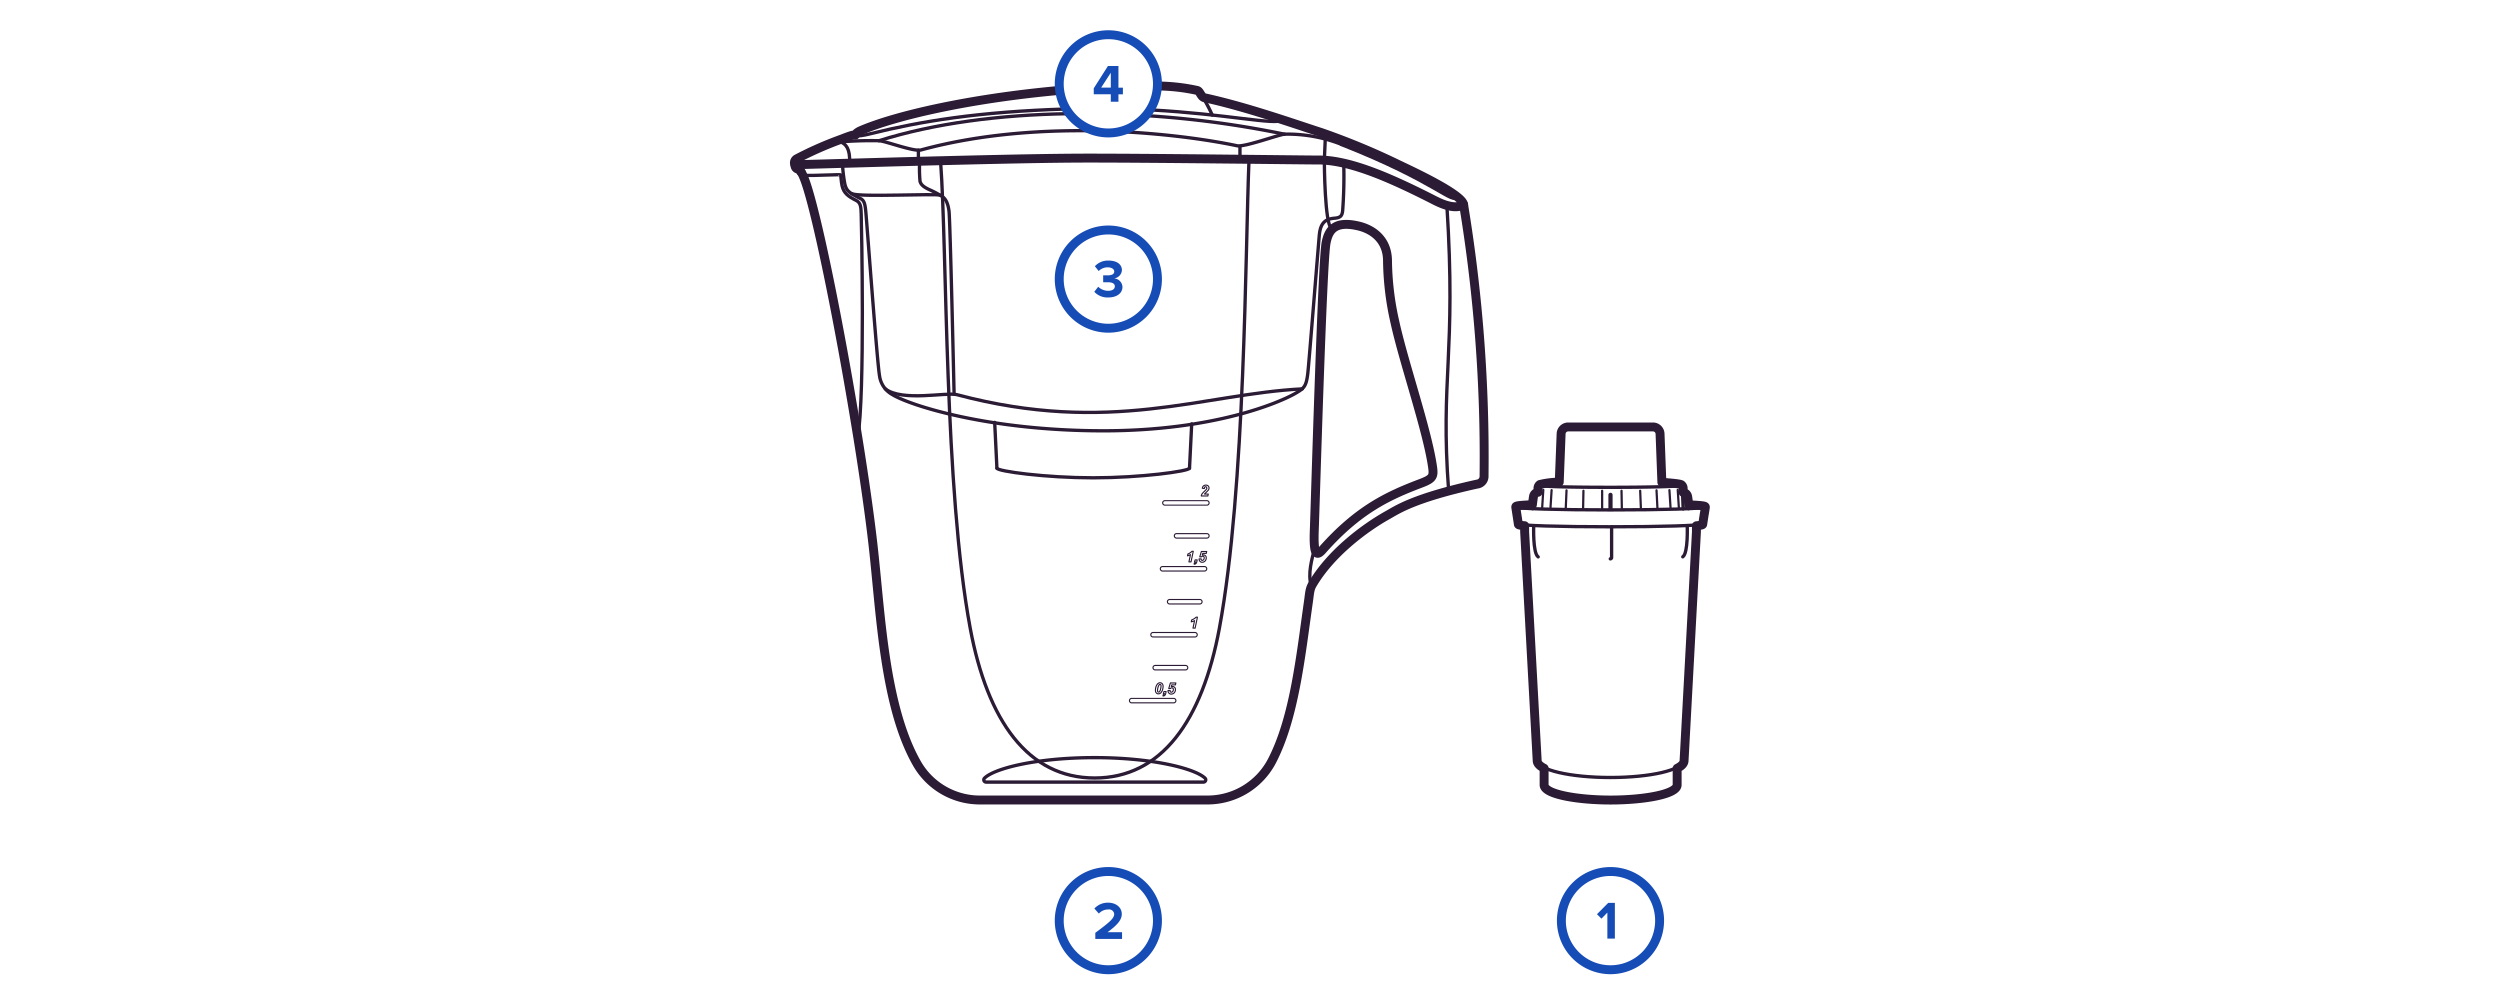 <svg id="Layer_3" data-name="Layer 3" xmlns="http://www.w3.org/2000/svg" viewBox="0 0 560 225">
  <defs>
    <style>
      .cls-1, .cls-2, .cls-3, .cls-4 {
        fill: none;
        stroke: #2b1b35;
        stroke-linecap: round;
        stroke-linejoin: round;
      }

      .cls-1 {
        stroke-width: 0.75px;
      }

      .cls-2 {
        stroke-width: 2px;
      }

      .cls-3 {
        stroke-width: 0.25px;
      }

      .cls-4 {
        stroke-width: 0.5px;
      }

      .cls-5 {
        fill: #164cb5;
      }
    </style>
  </defs>
  <title>Complectation_Garry_560</title>
  <g>
    <g>
      <path class="cls-1" d="M178.11,36.9a0.81,0.81,0,0,0,.43.91,1.77,1.77,0,0,1,.91.73"/>
      <path class="cls-2" d="M178.11,36.9a0.81,0.81,0,0,0,.43.91,1.77,1.77,0,0,1,.91.73"/>
      <path class="cls-1" d="M296.19,123.22c-1.28,1.45-2,1.07-1.79-4.42s1.79-59.75,2.63-64.33c0.55-3,2-5,7-3.91,3.56,0.76,6.64,3.17,6.77,7.62a64.68,64.68,0,0,0,1.65,13.94c2,9.16,7.46,24.82,8.49,32.83,0.25,1.93-.23,2.38-2.79,3.36C310.83,111.08,304.14,114.24,296.19,123.22Z"/>
      <path class="cls-1" d="M179.45,38.55c3.21,4.4,13.06,56.71,16.11,83.55,1.73,15.19,2.48,36.23,9.94,49.1a16.23,16.23,0,0,0,14.07,8h50.87a16.28,16.28,0,0,0,14.5-8.79c5-9.67,6.4-23.35,8.14-35.57,0.28-1.94.26-2.84,0.91-3.94,3.95-6.74,11.35-12.45,16.86-15.53,2.12-1.18,5.72-3.77,20-6.93a1.75,1.75,0,0,0,1.58-1.82c0.4-29.41-4.58-60.73-4.58-60.73"/>
      <path class="cls-2" d="M296.19,123.22c-1.28,1.45-2,1.07-1.79-4.42s1.79-59.75,2.63-64.33c0.55-3,2-5,7-3.91,3.56,0.76,6.64,3.17,6.77,7.62a64.68,64.68,0,0,0,1.65,13.94c2,9.16,7.46,24.82,8.49,32.83,0.25,1.93-.23,2.38-2.79,3.36C310.83,111.08,304.14,114.24,296.19,123.22Z"/>
      <path class="cls-2" d="M179.45,38.55c3.21,4.4,13.06,56.71,16.11,83.55,1.73,15.19,2.48,36.23,9.94,49.1a16.23,16.23,0,0,0,14.07,8h50.87a16.28,16.28,0,0,0,14.5-8.79c5-9.67,6.4-23.35,8.14-35.57,0.28-1.94.26-2.84,0.91-3.94,3.95-6.74,11.35-12.45,16.86-15.53,2.12-1.18,5.72-3.77,20-6.93a1.75,1.75,0,0,0,1.58-1.82,348.83,348.83,0,0,0-4.58-60.73"/>
      <path class="cls-1" d="M192.15,97.94c1.63-9.58.83-48,.76-49.93-0.06-1.54-.05-2.54-1.11-3.1C190,44,189,43.28,188.62,41.6c-0.18-.78-0.27-2.3-0.31-2.43s-5.62.19-8.44,0.13"/>
      <path class="cls-1" d="M279.78,35.69c-0.85,20.68-.8,73.58-6.64,105.05-3.86,20.77-13,33.53-27.93,33.53s-24-12.76-27.88-33.53c-5.84-31.47-5.13-84-6.64-104.61"/>
      <path class="cls-1" d="M294.51,122.74c-0.55,2.13-1.71,6-.74,8.5"/>
      <path class="cls-1" d="M324.5,110c-1.9-25.36,1.73-30.56-.4-64"/>
      <path class="cls-1" d="M301,36.73a102.78,102.78,0,0,1-.25,10.51c-0.13,1.09-.46,1.53-1.82,1.64-2,.16-3.09,1-3.38,3.56-0.13,1.1-2.36,29.17-2.6,31.16-0.35,3-.84,3.41-2.93,4.6-3.4,1.93-18,8.3-42.82,8.3-26,0-43.45-5.75-47.28-8.09a5.65,5.65,0,0,1-2.89-4.12c-0.51-2.63-2.72-32.65-3.07-36.63-0.16-1.88-.35-2.75-1.19-3.17-2.69-1.36-3.15-1.79-3.52-3.25a33.42,33.42,0,0,1-.54-4.63"/>
      <path class="cls-1" d="M291.71,87.11c-22.09,1.1-43,10.46-77.39,1.29-2.24-.6-12.24,1.64-16-1.29"/>
      <path class="cls-1" d="M296.65,35.88c0,0.94.09,14.17,1.59,15.32"/>
      <path class="cls-1" d="M206,36.13a33.47,33.47,0,0,0,.08,4.45c0.18,0.8.88,1.33,2,1.86a22.43,22.43,0,0,1,3,1.59c0.62,0.44,1.24,1.24,1.5,3.27s1.14,41,1.14,41"/>
      <path class="cls-1" d="M190.8,43.37c1.54,0.87,19.06-.09,19.89.37"/>
      <g>
        <path class="cls-3" d="M258.82,154.58a2.36,2.36,0,0,1,.12-0.74,1.62,1.62,0,0,1,.39-0.68,0.76,0.76,0,0,1,.53-0.22,0.62,0.62,0,0,1,.48.21,0.91,0.91,0,0,1,.19.62,2.5,2.5,0,0,1-.14.79,1.51,1.51,0,0,1-.37.64,0.75,0.75,0,0,1-.53.22,0.63,0.63,0,0,1-.49-0.21A0.9,0.9,0,0,1,258.82,154.58Zm0.47,0.1a0.45,0.45,0,0,0,.06.27,0.2,0.2,0,0,0,.16.08,0.3,0.3,0,0,0,.24-0.12,1.63,1.63,0,0,0,.24-0.65,3,3,0,0,0,.08-0.61,0.42,0.42,0,0,0-.06-0.26,0.2,0.2,0,0,0-.16-0.08,0.28,0.28,0,0,0-.22.12,1.6,1.6,0,0,0-.25.62A2.86,2.86,0,0,0,259.28,154.67Z"/>
        <path class="cls-3" d="M260.73,154.91h0.48l-0.08.38a0.85,0.85,0,0,1-.22.47,0.57,0.57,0,0,1-.39.14l0-.22a0.36,0.36,0,0,0,.19-0.1,0.44,0.44,0,0,0,.1-0.21h-0.22Z"/>
        <path class="cls-3" d="M261.64,154.67l0.46,0v0.05a0.37,0.37,0,0,0,.08.25,0.25,0.25,0,0,0,.2.08,0.4,0.4,0,0,0,.31-0.16,0.66,0.66,0,0,0,.14-0.45,0.37,0.37,0,0,0-.08-0.26,0.27,0.27,0,0,0-.21-0.09,0.4,0.4,0,0,0-.18,0,0.58,0.58,0,0,0-.17.13l-0.39,0,0.37-1.24h1.22l-0.09.43h-0.81l-0.11.37,0.14,0,0.14,0a0.6,0.6,0,0,1,.46.19,0.7,0.7,0,0,1,.18.5,1.08,1.08,0,0,1-.12.5,0.92,0.92,0,0,1-.81.51,0.69,0.69,0,0,1-.51-0.2A0.74,0.74,0,0,1,261.64,154.67Z"/>
      </g>
      <path class="cls-3" d="M266.84,139.29l0.09-.42a2.88,2.88,0,0,0,1-.62h0.29l-0.51,2.45h-0.48l0.35-1.68A2.37,2.37,0,0,1,266.84,139.29Z"/>
      <path class="cls-3" d="M265.56,150.06h-6.79a0.48,0.48,0,0,1,0-1h6.79A0.48,0.48,0,1,1,265.56,150.06Z"/>
      <path class="cls-3" d="M268.74,135.29H262a0.49,0.49,0,0,1,0-1h6.79A0.49,0.49,0,0,1,268.74,135.29Z"/>
      <path class="cls-3" d="M267.68,142.68h-9.4a0.49,0.49,0,1,1,0-1h9.4A0.49,0.49,0,0,1,267.68,142.68Z"/>
      <path class="cls-3" d="M262.9,157.44h-9.4a0.49,0.49,0,0,1,0-1h9.4A0.49,0.49,0,0,1,262.9,157.44Z"/>
      <path class="cls-3" d="M269.81,127.91h-9.4a0.49,0.49,0,0,1,0-1h9.4A0.49,0.49,0,0,1,269.81,127.91Z"/>
      <path class="cls-3" d="M270.34,120.53h-6.79a0.49,0.49,0,0,1,0-1h6.79A0.49,0.49,0,1,1,270.34,120.53Z"/>
      <path class="cls-3" d="M270.34,113.15h-9.4a0.49,0.49,0,1,1,0-1h9.4A0.49,0.49,0,1,1,270.34,113.15Z"/>
      <path class="cls-3" d="M269.78,109.44l-0.46-.07a0.84,0.84,0,0,1,.26-0.52,0.76,0.76,0,0,1,.52-0.18,0.74,0.74,0,0,1,.53.18,0.62,0.62,0,0,1,.19.47,0.75,0.75,0,0,1-.06.29,1.16,1.16,0,0,1-.2.3,4.5,4.5,0,0,1-.32.32l-0.29.28-0.14.16h0.84l-0.09.43h-1.47a1,1,0,0,1,.1-0.34,1.45,1.45,0,0,1,.2-0.3q0.12-.14.45-0.45l0.31-.31a1,1,0,0,0,.16-0.22,0.42,0.42,0,0,0,0-.17,0.28,0.28,0,0,0-.07-0.2,0.24,0.24,0,0,0-.18-0.08,0.27,0.27,0,0,0-.2.09A0.61,0.61,0,0,0,269.78,109.44Z"/>
      <g>
        <path class="cls-3" d="M266,124.51l0.09-.41a2.8,2.8,0,0,0,.92-0.61h0.28l-0.5,2.37h-0.47l0.34-1.63A2.29,2.29,0,0,1,266,124.51Z"/>
        <path class="cls-3" d="M267.71,125.42h0.46l-0.08.37a0.83,0.83,0,0,1-.21.45,0.56,0.56,0,0,1-.38.14l0-.21a0.35,0.35,0,0,0,.18-0.09,0.43,0.43,0,0,0,.09-0.21h-0.21Z"/>
        <path class="cls-3" d="M268.6,125.19l0.45,0s0,0,0,0a0.36,0.36,0,0,0,.07.25,0.24,0.24,0,0,0,.19.08,0.39,0.39,0,0,0,.3-0.16,0.64,0.64,0,0,0,.13-0.43,0.36,0.36,0,0,0-.08-0.25,0.26,0.26,0,0,0-.2-0.08,0.39,0.39,0,0,0-.17,0,0.57,0.57,0,0,0-.16.13l-0.38,0,0.36-1.2h1.19l-0.09.42h-0.78l-0.11.36,0.14,0,0.13,0a0.59,0.59,0,0,1,.44.18,0.68,0.68,0,0,1,.17.49,1,1,0,0,1-.12.48,0.89,0.89,0,0,1-.79.49,0.67,0.67,0,0,1-.49-0.2A0.72,0.72,0,0,1,268.6,125.19Z"/>
      </g>
      <g>
        <path class="cls-1" d="M237.52,20.23c-20.8,1.87-37.13,5.78-44.61,9-1.34.58-1.33,1.06-1.33,1.06-0.44-.15-1.52.29-3.14,0.91a78.94,78.94,0,0,0-10,4.41,1,1,0,0,0-.38,1.31c1.17,0,44.72-1.38,63.35-1.48,12.83-.07,52.44.44,53.37,0.42,6.74-.14,15.1,3.2,26.14,8.82,1.17,0.59,4.58,2.47,6.93,1.25,0-2.32-12.33-7.95-14.65-9.07A158.64,158.64,0,0,0,296,29.7c-5.84-1.88-16.68-5.73-26.15-7.79-0.87-.19-1-1.46-1.68-1.65a44,44,0,0,0-9.15-1"/>
        <path class="cls-2" d="M237,20.28c-20.55,1.89-36.67,5.75-44.09,8.93-1.34.58-1.33,1.06-1.33,1.06-0.44-.15-1.52.29-3.14,0.91a78.94,78.94,0,0,0-10,4.41,1,1,0,0,0-.38,1.31c1.17,0,44.72-1.38,63.35-1.48,12.83-.07,52.44.44,53.37,0.42,6.74-.14,15.1,3.2,26.14,8.82,1.17,0.59,4.58,2.47,6.93,1.25,0-2.32-12.33-7.95-14.65-9.07A158.64,158.64,0,0,0,296,29.7c-5.84-1.88-16.68-5.73-26.15-7.79-0.87-.19-1-1.46-1.68-1.65a43.17,43.17,0,0,0-8.9-1"/>
        <path class="cls-1" d="M186.52,31.93a88.63,88.63,0,0,1,10.37-.41c1.5,0.08,7.8,2.51,9.42,2.07,27.25-7.45,58.58-3.54,70.79-.94,1.64,0.35,9.3-2.48,10.66-2.6a33.13,33.13,0,0,1,12.71,2.28"/>
        <line class="cls-1" x1="296.86" y1="31.15" x2="296.65" y2="35.88"/>
        <path class="cls-1" d="M326.3,44c-0.74,2-4.72-3.35-25.84-11.63"/>
        <line class="cls-1" x1="205.72" y1="33.64" x2="205.72" y2="36.13"/>
        <path class="cls-1" d="M188.26,31.77c1.2,0.47,2.19,1.47,2.06,4.79"/>
        <path class="cls-1" d="M257.74,24.62c17.19,0.93,28.14,3.5,29.36,2.26"/>
        <path class="cls-1" d="M191.58,30.27c0.4,0.34,1.85.08,3.47-.33,11.21-2.78,24-4.9,43.68-5.52"/>
        <path class="cls-1" d="M256.73,25.9a221.62,221.62,0,0,1,31,4.16"/>
        <path class="cls-1" d="M196.89,31.52c12.4-3.91,27.18-5.82,42.45-6.05"/>
        <line class="cls-1" x1="277.75" y1="32.91" x2="277.75" y2="35.4"/>
        <path class="cls-1" d="M268.9,20.94a33.38,33.38,0,0,1,2.64,4.83"/>
      </g>
      <path class="cls-1" d="M269.59,175.19a0.51,0.51,0,0,0,.36-0.86c-2.15-2.14-11.76-4.62-24.71-4.62-13.34,0-22.67,2.49-24.73,4.62a0.51,0.51,0,0,0,.37.86h48.71Z"/>
      <g>
        <path class="cls-1" d="M266.45,104.87c-0.05.68-10.92,2.16-21.57,2.16s-21.53-1.47-21.57-2.16"/>
        <line class="cls-1" x1="223.31" y1="104.87" x2="222.81" y2="94.62"/>
        <line class="cls-1" x1="266.45" y1="104.87" x2="266.94" y2="94.96"/>
      </g>
    </g>
    <g>
      <line class="cls-4" x1="347.29" y1="114.05" x2="347.56" y2="109.79"/>
      <line class="cls-4" x1="350.9" y1="109.84" x2="350.72" y2="114.11"/>
      <line class="cls-4" x1="354.69" y1="109.93" x2="354.61" y2="114.18"/>
      <line class="cls-4" x1="358.88" y1="109.93" x2="358.88" y2="114.18"/>
      <line class="cls-4" x1="345.43" y1="113.99" x2="345.7" y2="109.74"/>
      <g>
        <line class="cls-4" x1="374.22" y1="114.05" x2="373.95" y2="109.79"/>
        <line class="cls-4" x1="371.28" y1="114.11" x2="371.06" y2="109.83"/>
        <line class="cls-4" x1="367.57" y1="114.18" x2="367.4" y2="109.93"/>
        <line class="cls-4" x1="363.3" y1="114.18" x2="363.22" y2="109.93"/>
        <line class="cls-4" x1="376.08" y1="113.99" x2="375.81" y2="109.74"/>
      </g>
      <path class="cls-1" d="M381.24,117.38c0,0.34-9.17.62-20.49,0.62s-20.49-.28-20.49-0.62"/>
      <path class="cls-1" d="M378.16,113.23c2.31,0.1,3.66.23,3.66,0.36,0,0.35-9.43.63-21.07,0.63s-21.07-.28-21.07-0.63c0-.13,1.36-0.26,3.68-0.36"/>
      <path class="cls-1" d="M372.06,108.2a21.24,21.24,0,0,1,4.46.53c0,0.24-7.06.43-15.77,0.43S345,109,345,108.72a21.21,21.21,0,0,1,4.45-.53"/>
      <path class="cls-1" d="M377,170.38c0,2.09-7.29,3.78-16.27,3.78s-16.27-1.69-16.27-3.78"/>
      <path class="cls-1" d="M375.47,175.82c0,1.78-6.59,3.22-14.72,3.22S346,177.6,346,175.82"/>
      <line class="cls-1" x1="346.03" y1="175.82" x2="346.03" y2="171.99"/>
      <line class="cls-1" x1="375.47" y1="175.82" x2="375.47" y2="171.99"/>
      <polyline class="cls-1" points="379.83 117.62 379.83 119.1 377.02 170.38"/>
      <polyline class="cls-1" points="344.48 170.38 341.67 119.1 341.67 117.63"/>
      <line class="cls-1" x1="339.68" y1="113.59" x2="340.26" y2="117.38"/>
      <line class="cls-1" x1="381.82" y1="113.59" x2="381.24" y2="117.38"/>
      <path class="cls-1" d="M349.43,108.2l0.42-11a1.48,1.48,0,0,1,1.48-1.42h18.92a1.4,1.4,0,0,1,1.4,1.35l0.41,11"/>
      <path class="cls-1" d="M343.55,117.74s-0.24,6.16,1,7"/>
      <path class="cls-1" d="M377.94,117.73s0.25,6.17-1,7"/>
      <path class="cls-1" d="M361,118v6.89a0.29,0.29,0,0,1-.29.29h0"/>
      <path class="cls-4" d="M360.53,114.18v-3.33a0.22,0.22,0,0,1,.22-0.22h0a0.22,0.22,0,0,1,.22.22v3.33"/>
      <path class="cls-1" d="M376.52,108.72a1,1,0,0,1,.31.83c0.06,0.65.2,4.43,0.2,4.43"/>
      <path class="cls-1" d="M344.63,110.44a1,1,0,0,0-1,.75c-0.14.69-.35,2.75-0.35,2.75"/>
      <path class="cls-1" d="M376.89,110.44a1,1,0,0,1,1,.75c0.14,0.69.35,2.75,0.35,2.75"/>
      <path class="cls-2" d="M381.79,115l0.2-1.31a0.22,0.22,0,0,0,0-.08c0-.22,0-0.36-3.71-0.53-0.08-.65-0.18-1.5-0.26-1.9a1.13,1.13,0,0,0-1-.88c0-.33,0-0.6,0-0.73a1.05,1.05,0,0,0-.41-1h0c-0.27-.14-1.19-0.31-4.35-0.53l-0.41-10.88a1.58,1.58,0,0,0-1.58-1.52h-19a1.58,1.58,0,0,0-1.58,1.52L349.27,108a18.79,18.79,0,0,0-4.34.53h0a1.05,1.05,0,0,0-.41,1c0,0.13,0,.4,0,0.74a1.12,1.12,0,0,0-1,.88c-0.08.4-.18,1.25-0.26,1.9-3.72.17-3.72,0.31-3.72,0.53a0.22,0.22,0,0,0,0,.08l0.2,1.31h0l0.37,2.42c0,0.13,0,.26,1.41.37v1.33h0a0.46,0.46,0,0,0,0,.06l2.81,51.23h0c0,0.64.58,1.21,1.55,1.71v3.72c0,2.13,7.57,3.4,14.9,3.4s14.9-1.27,14.9-3.4V172.1c1-.5,1.54-1.07,1.55-1.71h0L380,119.16v-1.39c1.36-.12,1.41-0.24,1.41-0.37l0.37-2.42h0Z"/>
    </g>
    <g>
      <path class="cls-5" d="M248.27,196.22a10,10,0,1,1-10,10,10,10,0,0,1,10-10m0-2a12,12,0,1,0,12,12,12,12,0,0,0-12-12h0Z"/>
      <path class="cls-5" d="M245.35,210.28v-1.33c3.27-2.42,4.23-3.25,4.23-4.23a1.14,1.14,0,0,0-1.29-1,2.86,2.86,0,0,0-2.15.92l-1-1.13a4.07,4.07,0,0,1,3.08-1.31c1.7,0,3.06,1,3.06,2.55,0,1.37-1.13,2.55-3.2,4.07h3.26v1.5h-6Z"/>
    </g>
    <g>
      <path class="cls-5" d="M360.75,196.22a10,10,0,1,1-10,10,10,10,0,0,1,10-10m0-2a12,12,0,1,0,12,12,12,12,0,0,0-12-12h0Z"/>
      <path class="cls-5" d="M360.05,210.22v-5.8l-1.33,1.36-1-1,2.52-2.53h1.49v8h-1.7Z"/>
    </g>
    <g>
      <path class="cls-5" d="M248.27,52.52a10,10,0,1,1-10,10,10,10,0,0,1,10-10m0-2a12,12,0,1,0,12,12,12,12,0,0,0-12-12h0Z"/>
      <path class="cls-5" d="M245.12,65.36L246,64.23a3.19,3.19,0,0,0,2.21.91c1,0,1.51-.42,1.51-1s-0.49-.92-1.61-0.92l-1,0V61.68c0.14,0,.7,0,1,0,0.89,0,1.48-.26,1.48-0.85s-0.65-.95-1.49-0.95a2.88,2.88,0,0,0-2,.83l-0.85-1.07a3.94,3.94,0,0,1,3.06-1.27c1.87,0,3,.84,3,2.17a2,2,0,0,1-1.75,1.82,2,2,0,0,1,1.87,1.92c0,1.38-1.24,2.35-3.15,2.35A4,4,0,0,1,245.12,65.36Z"/>
    </g>
    <g>
      <path class="cls-5" d="M248.27,8.78a10,10,0,1,1-10,10,10,10,0,0,1,10-10m0-2a12,12,0,1,0,12,12,12,12,0,0,0-12-12h0Z"/>
      <path class="cls-5" d="M248.82,22.78V21.12H245V19.78l3.18-5h2.35v4.85h1v1.5h-1v1.66h-1.7Zm0-6.49-2.16,3.33h2.16V16.29Z"/>
    </g>
  </g>
</svg>
